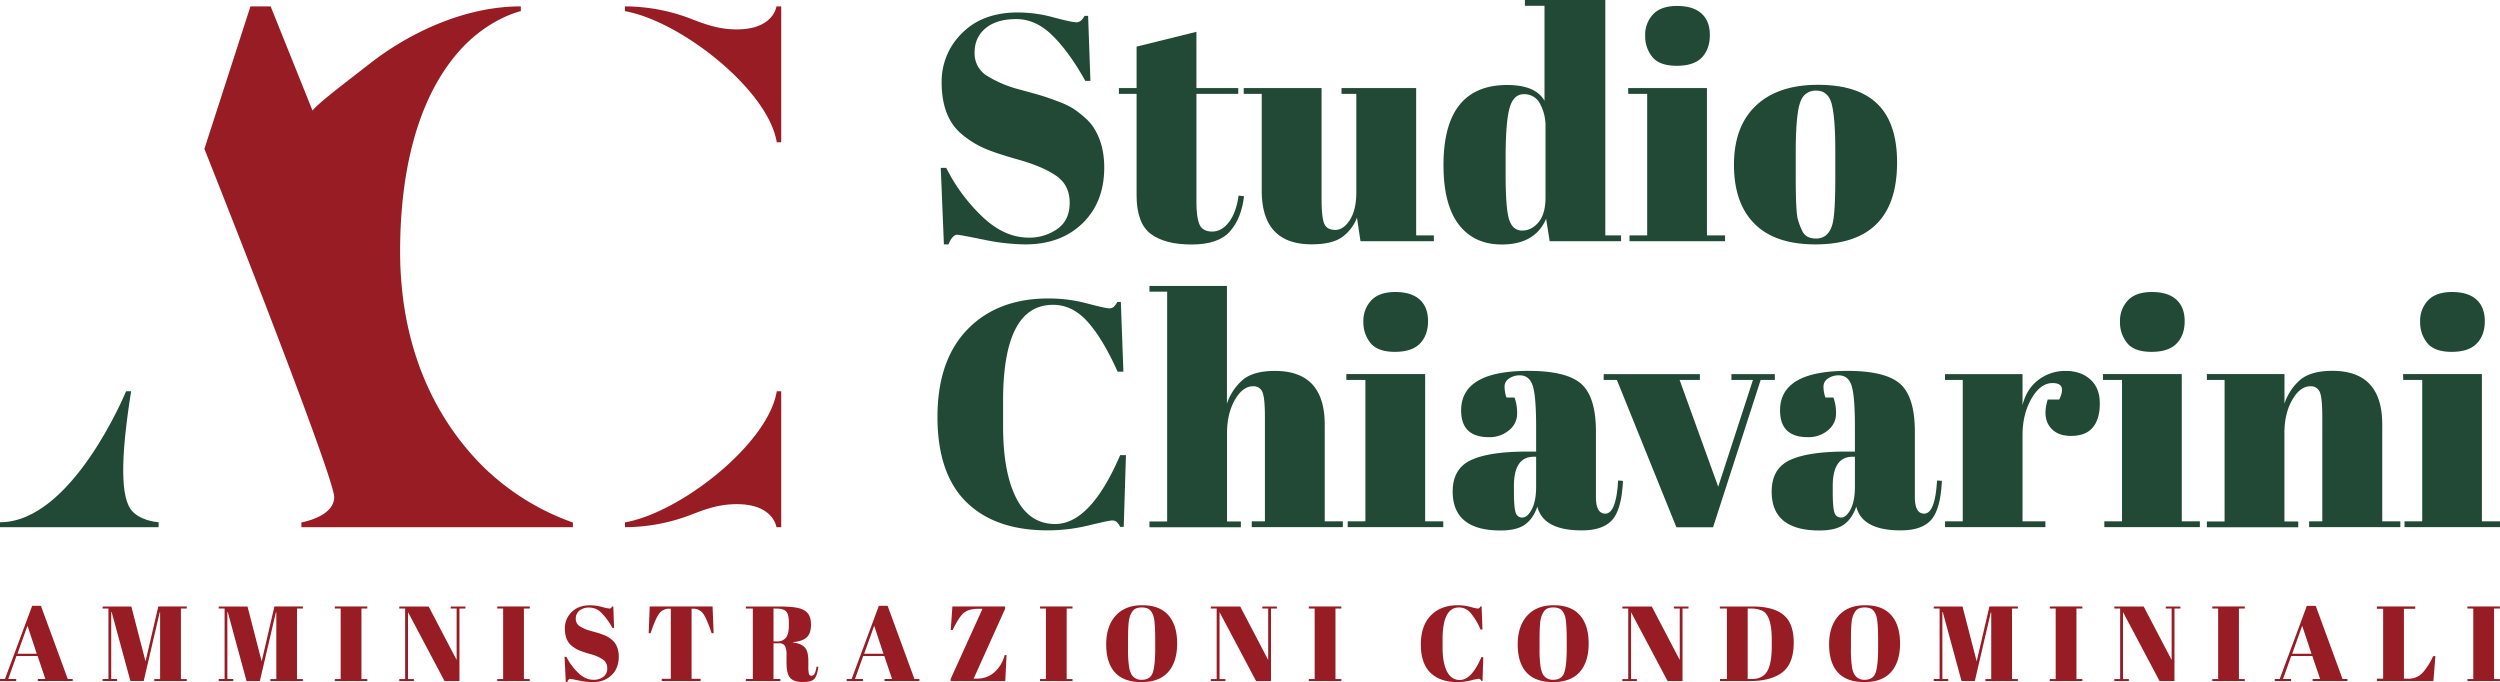 <svg xmlns="http://www.w3.org/2000/svg" id="Livello_1" data-name="Livello 1" viewBox="0 0 1520.05 414.75"><defs><style>.cls-1{fill:#214936;}.cls-2{fill:#981c24;}</style></defs><path class="cls-1" d="M0,320.54v-3c43.8,0,76.39-78.92,76.64-79.66h3.08c-6.56,41.42-6.51,65.4.81,73.06,4.93,5.15,12.93,6.36,15.9,6.6h0v3Z"></path><path class="cls-2" d="M152.28,3.88l-28,86.64c27.46,69.11,78.91,201.33,78.91,211.71,0,12-19.75,15.37-19.95,15.41v2.9H348.33V317.7a149,149,0,0,1-54.59-34c-23-22.87-50.46-64.15-50.46-131,0-36.87,6.21-87.89,35.78-121.48,17.64-20,37.43-24.42,37.61-24.46V3.88c-37,0-71,18.61-91.09,34.23-17.47,13.58-31.5,24.15-35.58,29.1L164.55,3.88Z"></path><path class="cls-2" d="M472.28,237.91c-5.12,31.79-58.36,73.73-92.28,79.71v2.92a112.74,112.74,0,0,0,38.68-7c8.82-3.37,17.42-7,29.33-7,22.31,0,24.07,13.9,24.08,14H475V237.91Z"></path><path class="cls-2" d="M472.28,86.51C467.16,54.72,413.92,12.78,380,6.8V3.88a112.74,112.74,0,0,1,38.68,7c8.82,3.36,17.42,7,29.33,7,22.31,0,24.07-13.9,24.08-14H475V86.51Z"></path><path class="cls-1" d="M625.55,144.49a29.4,29.4,0,0,0,17.31-5.28q7.53-5.28,7.53-15.94t-8.12-16.33q-8.12-5.67-23.08-9.88t-21.71-7.34a57.61,57.61,0,0,1-12.81-8.21Q572.54,71.34,572.54,50A41,41,0,0,1,585,20.09Q597.42,7.58,618.94,7.57a82.67,82.67,0,0,1,21.61,3q11.25,3,14,3t4.89-3.91h2.15L663,49.17h-3.13q-9.39-17-19.66-27.29t-22.3-10.27q-12,0-18.68,5.58t-6.65,14.86a15.91,15.91,0,0,0,7.93,14.28,71.64,71.64,0,0,0,19.46,8.12q11.54,3.12,15.15,4.3c2.42.78,5.41,1.86,9,3.23a46.26,46.26,0,0,1,8.8,4.3A61.89,61.89,0,0,1,660.12,72a27.21,27.21,0,0,1,6,7.53q5.28,9.39,5.28,22.3,0,21.12-13.2,33.94T623.4,148.6a128.93,128.93,0,0,1-25.53-2.94q-14.37-2.92-15.94-2.93-2.74,0-5.28,5.87h-2.74L572,102.05h3.32a107.28,107.28,0,0,0,22,29.73Q610.67,144.5,625.55,144.49Z"></path><path class="cls-1" d="M691.07,118.67V57.06H680.31V53.54h10.76V28.34l36.38-9v34.2h25.43v3.52H727.45V123q0,9.2,1.86,13.49t7.73,4.3q5.87,0,10.27-5.86t5.77-16l3.32.39q-1.56,13.5-8.6,21.42t-23.28,7.92q-16.24,0-24.84-6.46T691.07,118.67Z"></path><path class="cls-1" d="M871.81,146.64h-44.6l-2.15-14.3a25.56,25.56,0,0,1-9.29,12q-6.16,4.22-18.29,4.21-30.33,0-30.32-32.67V57.06H756.21V53.54h47.33v67.09q0,11.73,1.66,15.45c1.11,2.48,3.32,3.72,6.65,3.72s6.3-2,8.9-6.07,3.91-9.65,3.92-16.82V57.06h-9V53.54h45.38v89.58h10.76Z"></path><path class="cls-1" d="M942.22,146.64,940.07,133q-6.66,15.66-27,15.65-16.82,0-26.11-12.13t-9.29-36.13q0-48.7,38.73-48.71,17.21,0,22.69,9.59V3.52H927.16V0h48.9V143.12h9.58v3.52Zm-24.65-13.2q2.16,6.75,7.93,6.75t10-5.09q4.2-5.08,4.21-15.06V77.4a28.62,28.62,0,0,0-3.33-14.28,10.62,10.62,0,0,0-9.78-5.86q-6.45,0-8.8,8.6T915.45,96v10.17q0,20.55,2.12,27.29Z"></path><path class="cls-1" d="M989.94,53.54h47.92v89.58h11v3.52H990.77v-3.52h10.75V57.06H990ZM1019.48,40q-10.37,0-14.77-5.28a19.85,19.85,0,0,1-4.4-13.1,18,18,0,0,1,4.79-12.91q4.8-5.08,14.57-5.09t14.87,4.6q5.09,4.59,5.08,13.1T1034.74,35Q1029.84,40,1019.48,40Z"></path><path class="cls-1" d="M1066.81,136.08q-12.52-12.51-12.52-35.89t13.4-36q13.39-12.61,37.65-12.62t36.19,11.64q11.92,11.64,11.93,35.5,0,49.88-49.68,49.88Q1079.33,148.6,1066.81,136.08Zm49.09-28V91.48q0-19-2.05-27.67t-9.49-8.71a9.78,9.78,0,0,0-6.94,2.45c-1.76,1.63-3,4.33-3.81,8.12q-1.77,8.79-1.76,26.79v15.26q0,21.32,1.27,25.62a41.59,41.59,0,0,0,2.64,7q2.15,4.69,8.41,4.7,7.62,0,10-8.8,1.74-6.23,1.73-28.13Z"></path><path class="cls-1" d="M640.22,185.34q-30.33,0-30.32,58.48v15.52q0,27.78,8,43.52t23.67,15.75q21.51,0,39.51-41.86h3.52l-1.35,43.59H681.1a11.6,11.6,0,0,0-2.15-3,4.1,4.1,0,0,0-2.84-.88q-1.86,0-14.18,3a104.78,104.78,0,0,1-25,3q-31.87,0-49.38-17.21T570,253.54q0-34.51,18.29-53.3t49.19-18.77a90.8,90.8,0,0,1,23.37,3q11.45,3,13.4,3a4.28,4.28,0,0,0,2.94-.88,11.84,11.84,0,0,0,2.15-3h2.15L683.05,226h-3.52q-8.79-19.69-18.09-30.19T640.22,185.34Z"></path><path class="cls-1" d="M698.89,173.84H746v71.59A32.56,32.56,0,0,1,755.59,231q6.45-5.47,19.56-5.48,30.32,0,30.31,32.67V317h11v3.52H761.09V317h8V253.44q0-11.73-1.56-15.15a5.71,5.71,0,0,0-5.67-3.43q-6.27,0-11,8.22t-4.8,20v54h8.41v3.52H698.89v-3.52h10.76V177.34H698.89Z"></path><path class="cls-1" d="M818.6,227.43h47.92V317h11v3.52H819.43V317h10.76V231H818.6Zm29.53-13.5q-10.36,0-14.76-5.28a19.72,19.72,0,0,1-4.4-13.1,18,18,0,0,1,4.79-12.91q4.79-5.08,14.57-5.09t14.87,4.6q5.09,4.59,5.08,13.11t-4.89,13.59Q858.5,213.94,848.13,213.93Z"></path><path class="cls-1" d="M928.33,274.57H934V259.51q0-18.58-2.06-24.94T924,228.21a11.28,11.28,0,0,0-6.35,1.86,5.77,5.77,0,0,0-2.84,5.09,19.53,19.53,0,0,0,1.17,6.55h4.89a27.69,27.69,0,0,1,1.57,9.88,12.76,12.76,0,0,1-4.89,10,18.24,18.24,0,0,1-12.32,4.21q-16.83,0-16.83-16.24,0-24.06,40.88-24.06,23.28,0,32.18,7.93t8.9,29v39.71q0,10.17,5.67,10.17,6.65,0,7.83-20.15l2.93.2q-.78,17.2-6.45,23.67t-18.59,6.45q-23.46,0-27-14.47-2.55,7.42-7.63,11t-14.86,3.52q-28.95,0-29-23.67,0-13.87,11.05-19.07T928.33,274.57Zm-6.75,37.16a4,4,0,0,0,4.11,2.94c2,0,3.91-1.67,5.67-5s2.64-7.92,2.64-13.79V277.7h-1.37q-12.14,0-12.13,17.8v3.13q0,10.17,1.08,13.1Z"></path><path class="cls-1" d="M975.07,231v-3.52h58.49V231h-12.33l23.48,64.94L1065.83,231h-13.1v-3.52h26.4V231h-8.61l-28.94,89.58h-22.3L983.09,231Z"></path><path class="cls-1" d="M1122.16,274.57h5.67V259.51q0-18.58-2-24.94t-7.92-6.36a11.31,11.31,0,0,0-6.36,1.86,5.79,5.79,0,0,0-2.83,5.09,19.78,19.78,0,0,0,1.17,6.55h4.89a27.9,27.9,0,0,1,1.56,9.88,12.76,12.76,0,0,1-4.89,10,18.14,18.14,0,0,1-12.32,4.21q-16.82,0-16.82-16.24,0-24.06,40.88-24.06,23.28,0,32.18,7.93t8.9,29v39.71c0,6.78,1.88,10.17,5.67,10.17q6.64,0,7.82-20.15l2.94.2q-.79,17.2-6.46,23.67t-18.58,6.45q-23.48,0-27-14.47-2.55,7.42-7.63,11t-14.87,3.52q-29,0-28.94-23.67,0-13.87,11-19.07T1122.16,274.57Zm-6.75,37.16a4.05,4.05,0,0,0,4.11,2.94c2,0,3.91-1.67,5.67-5s2.64-7.92,2.64-13.79V277.7h-1.36q-12.13,0-12.13,17.8v3.13q0,10.17,1.07,13.1Z"></path><path class="cls-1" d="M1247.93,232.91q-7.25,0-12.71,9.39t-5.48,22.29V317h13.89v3.52h-61V317h10.76V231H1182.6v-3.52h47.14v18.78q2.54-10,9.78-15.36a26.8,26.8,0,0,1,16.43-5.38q9.19,0,15,5.19t5.77,14.67q0,9.48-4.3,14.57t-13.2,5.09q-8.91,0-13.11-5.87c-2.8-3.92-3.16-9.32-1.07-16.24h7Q1256.92,232.9,1247.93,232.91Z"></path><path class="cls-1" d="M1278.64,227.43h47.92V317h11v3.52h-58.09V317h10.76V231h-11.54Zm29.53-13.5q-10.37,0-14.77-5.28a19.85,19.85,0,0,1-4.4-13.1,18.06,18.06,0,0,1,4.8-12.91q4.79-5.08,14.57-5.09t14.86,4.6q5.08,4.59,5.09,13.11t-4.89,13.59Q1318.54,213.94,1308.17,213.93Z"></path><path class="cls-1" d="M1341.81,227.43H1389v18a32.48,32.48,0,0,1,9.59-14.48q6.45-5.47,19.56-5.48,30.31,0,30.31,32.67V317h11v3.52H1404V317h8V253.44q0-11.73-1.56-15.15a5.72,5.72,0,0,0-5.68-3.43q-6.26,0-11,8.22t-4.79,20v54h8.41v3.52h-55.55v-3.52h10.76V231h-10.76Z"></path><path class="cls-1" d="M1461.13,227.43h47.92V317h11v3.52H1462V317h10.76V231h-11.54Zm29.53-13.5q-10.37,0-14.77-5.28a19.85,19.85,0,0,1-4.4-13.1,18.05,18.05,0,0,1,4.79-12.91q4.8-5.08,14.58-5.09t14.86,4.6q5.08,4.59,5.09,13.11t-4.89,13.59Q1501,213.94,1490.66,213.93Z"></path><path class="cls-2" d="M27.59,412.86l-4.72-14H10l-5,14H9.86v1.23H0v-1.23H3l16.56-44.52h5.31l16.33,44.5h3v1.23H23v-1.23ZM16.71,380.47l-6.09,17H22.35Z"></path><path class="cls-2" d="M96.25,368.75h17.3V370H110v42.88h3.57v1.23H93.79v-1.23h3.56V372.34h-.26l-9.71,41.72h-8.1l-11.4-41.91h-.26v40.68h3.56v1.23h-8.8v-1.23h3.56V370H62.38v-1.23H79.86l8.62,33.35Z"></path><path class="cls-2" d="M166.85,368.75h17.3V370h-3.57v42.88h3.57v1.23H164.39v-1.23H168V372.34h-.26L158,414.09h-8.1l-11.4-41.91h-.26v40.68h3.57v1.23H133v-1.23h3.56V370H133v-1.23h17.49l8.61,33.35Z"></path><path class="cls-2" d="M203.58,368.75h19.75V370h-3.56v42.88h3.56v1.23H203.58v-1.23h3.56V370h-3.56Z"></path><path class="cls-2" d="M279.36,370v44.11h-9.07l-22.21-41.91v40.68h3.56v1.23h-8.87v-1.23h3.56V370h-3.56v-1.23h17.87l17,32.51V370h-3.56v-1.23H283V370Z"></path><path class="cls-2" d="M302.36,368.75h19.75V370h-3.56v42.88h3.56v1.23H302.36v-1.23h3.56V370h-3.56Z"></path><path class="cls-2" d="M361,413.34a9.79,9.79,0,0,0,5.74-1.74,6,6,0,0,0,2.46-5.26,6.18,6.18,0,0,0-2.69-5.41,25.62,25.62,0,0,0-7.64-3.27,53.8,53.8,0,0,1-7.19-2.43,19.26,19.26,0,0,1-4.24-2.72q-4-3.37-4-10.43a13.58,13.58,0,0,1,4.11-9.91q4.13-4.14,11.24-4.15a27.5,27.5,0,0,1,7.16,1,26.17,26.17,0,0,0,4.63,1q.9,0,1.62-1.29h.71l.46,13.08h-1a39.81,39.81,0,0,0-6.51-9,10.35,10.35,0,0,0-7.38-3.4,9.35,9.35,0,0,0-6.19,1.85,6.1,6.1,0,0,0-2.2,4.92,5.27,5.27,0,0,0,2.62,4.73,23.7,23.7,0,0,0,6.45,2.69c2.54.69,4.22,1.16,5,1.42s1.79.62,3,1.07a15.71,15.71,0,0,1,2.91,1.43,18.92,18.92,0,0,1,2.4,1.88,8.78,8.78,0,0,1,2,2.49,14.73,14.73,0,0,1,1.75,7.38q0,7-4.37,11.24t-11.5,4.24a43,43,0,0,1-8.45-1c-3.17-.64-4.93-1-5.28-1-.6,0-1.19.65-1.75,1.94H344l-.73-15.35h1.1a35.42,35.42,0,0,0,7.29,9.84Q356,413.34,361,413.34Z"></path><path class="cls-2" d="M433.26,368.75l.65,16.25h-1.23q-2.85-8.61-5.06-11.75a7.22,7.22,0,0,0-6.34-3.14h-.78v42.62H426v1.36H402.36v-1.36h5.51V370.11H407a7.33,7.33,0,0,0-6.42,3.27q-2.26,3.27-5,11.62H394.4l.64-16.25Z"></path><path class="cls-2" d="M473.74,391.16h-3.43v21.7h4.21v1.23h-21v-1.23h4.21V370h-4.21v-1.23H473q8.42,0,12,.87a12.53,12.53,0,0,1,5,2.11q3.11,2.52,3.1,8c0,3.67-.9,6.29-2.72,7.87s-4.57,2.51-8.29,2.81v.2q5.25.7,7.32,3.11c1.38,1.6,2.08,4.27,2.08,8v3.43a18.69,18.69,0,0,0,.35,4.54,1.48,1.48,0,0,0,1.52,1.16,2.08,2.08,0,0,0,1.85-1.07,14.38,14.38,0,0,0,1.26-4.5l1.1.13q-.7,5.5-2.49,7.39T488,414.67q-5.31,0-7.55-2.49c-1.49-1.66-2.24-4.78-2.23-9.36v-4.73a11.52,11.52,0,0,0-.94-5.31A3.62,3.62,0,0,0,473.74,391.16ZM470.31,370v20h2.07a6.55,6.55,0,0,0,5.48-2.27c1.18-1.51,1.78-4,1.78-7.38v-1.88c0-3.41-.58-5.67-1.72-6.77s-3-1.65-5.47-1.65Z"></path><path class="cls-2" d="M542.4,412.86l-4.73-14H524.85l-5,14h4.86v1.23H514.8v-1.23h3l16.57-44.52h5.31L556,412.86h3v1.23H537.8v-1.23Zm-10.88-32.39-6.09,17h11.72Z"></path><path class="cls-2" d="M611.12,368.75v1.42L592,412.6h2.2a15.48,15.48,0,0,0,10.27-3.73,20.75,20.75,0,0,0,6.38-10.59H612l-.77,15.81H578v-1.23l19.37-42.69h-2.65c-3.85,0-6.76.84-8.75,2.53s-4.23,5.14-6.73,10.36h-1.17l1-14.31Z"></path><path class="cls-2" d="M632.37,368.75h19.75V370h-3.56v42.88h3.56v1.23H632.37v-1.23h3.56V370h-3.56Z"></path><path class="cls-2" d="M694.1,414.73q-10.83,0-16.16-5.86t-5.35-17q0-11.1,5.73-17.49T694.55,368q10.5,0,15.84,6.06t5.34,17.2q0,11.13-5.41,17.29T694.1,414.73Zm8.29-20.66v-4.79q0-11.85-1.17-15-1.29-3.57-3.69-4.41a9.5,9.5,0,0,0-3.3-.52,9.69,9.69,0,0,0-3.34.52,4.8,4.8,0,0,0-2.3,1.82,13.45,13.45,0,0,0-1.46,2.72,18.32,18.32,0,0,0-.87,4q-.39,3.76-.39,11.08v4.66a69.22,69.22,0,0,0,.62,11.24,14,14,0,0,0,1.52,4.76,6.83,6.83,0,0,0,6.22,3.17c3.41,0,5.63-1.43,6.64-4.3s1.52-7.85,1.52-14.95Z"></path><path class="cls-2" d="M772.79,370v44.11h-9.06l-22.22-41.91v40.68h3.56v1.23H736.2v-1.23h3.56V370H736.2v-1.23h17.88l17,32.51V370h-3.57v-1.23h8.88V370Z"></path><path class="cls-2" d="M795.79,368.75h19.75V370H812v42.88h3.56v1.23H795.79v-1.23h3.56V370h-3.56Z"></path><path class="cls-2" d="M887.12,369.34q-10,0-10,19.37v5.11q0,9.21,2.65,14.41t7.84,5.22q7.13,0,13.08-13.86h1.17L901.41,414h-.72a3.71,3.71,0,0,0-.71-1,1.32,1.32,0,0,0-.94-.29,37.62,37.62,0,0,0-4.69,1,34.57,34.57,0,0,1-8.29,1q-10.56,0-16.36-5.7t-5.8-17.13q0-11.43,6.06-17.65T886.25,368a30.22,30.22,0,0,1,7.74,1,30.65,30.65,0,0,0,4.44,1,1.44,1.44,0,0,0,1-.29,3.87,3.87,0,0,0,.71-1h.71l.52,14.05h-1.16a39.85,39.85,0,0,0-6-10A9.2,9.2,0,0,0,887.12,369.34Z"></path><path class="cls-2" d="M944.31,414.73q-10.81,0-16.16-5.86t-5.35-17q0-11.1,5.74-17.49T944.76,368q10.5,0,15.84,6.06t5.34,17.2q0,11.13-5.4,17.29T944.31,414.73Zm8.29-20.66v-4.79q0-11.85-1.17-15-1.29-3.57-3.69-4.41a9.27,9.27,0,0,0-3.3-.52,9.69,9.69,0,0,0-3.34.52,4.8,4.8,0,0,0-2.3,1.82,12.69,12.69,0,0,0-1.45,2.72,17.77,17.77,0,0,0-.88,4q-.39,3.76-.39,11.08v4.66a70.36,70.36,0,0,0,.62,11.24,14.33,14.33,0,0,0,1.52,4.76,6.83,6.83,0,0,0,6.22,3.17q5.12,0,6.64-4.3t1.52-14.95Z"></path><path class="cls-2" d="M1023,370v44.11h-9.07l-22.22-41.91v40.68h3.56v1.23H986.4v-1.23H990V370h-3.56v-1.23h17.88l17,32.51V370h-3.56v-1.23h8.87V370Z"></path><path class="cls-2" d="M1090.63,390.64q0,13.33-7.51,18.59-6.94,4.86-19,4.86h-18.33v-1.23H1050V370h-4.28v-1.23h20q12.43,0,18.65,5.08T1090.63,390.64Zm-28,22.22h2.46q6.54,0,9.36-4.64t2.82-15.51V389q0-14.58-5.57-17.56a16.23,16.23,0,0,0-7.52-1.42h-1.55Z"></path><path class="cls-2" d="M1133.64,414.73q-10.83,0-16.16-5.86t-5.35-17q0-11.1,5.74-17.49t16.22-6.38q10.5,0,15.84,6.06t5.34,17.2q0,11.13-5.41,17.29T1133.64,414.73Zm8.29-20.66v-4.79q0-11.85-1.17-15-1.29-3.57-3.69-4.41a9.5,9.5,0,0,0-3.3-.52,9.69,9.69,0,0,0-3.34.52,4.8,4.8,0,0,0-2.3,1.82,13.45,13.45,0,0,0-1.46,2.72,18.32,18.32,0,0,0-.87,4q-.39,3.76-.39,11.08v4.66a70.36,70.36,0,0,0,.62,11.24,14,14,0,0,0,1.52,4.76,6.83,6.83,0,0,0,6.22,3.17c3.41,0,5.63-1.43,6.64-4.3s1.52-7.85,1.52-14.95Z"></path><path class="cls-2" d="M1209.61,368.75h17.3V370h-3.57v42.88h3.57v1.23h-19.76v-1.23h3.56V372.34h-.25l-9.72,41.72h-8.1l-11.4-41.91H1181v40.68h3.57v1.23h-8.81v-1.23h3.56V370h-3.56v-1.23h17.49l8.61,33.35Z"></path><path class="cls-2" d="M1246.34,368.75h19.76V370h-3.57v42.88h3.57v1.23h-19.76v-1.23h3.56V370h-3.56Z"></path><path class="cls-2" d="M1322.12,370v44.11h-9.06l-22.22-41.91v40.68h3.56v1.23h-8.87v-1.23h3.56V370h-3.56v-1.23h17.87l17,32.51V370h-3.56v-1.23h8.88V370Z"></path><path class="cls-2" d="M1345.12,368.75h19.75V370h-3.56v42.88h3.56v1.23h-19.75v-1.23h3.56V370h-3.56Z"></path><path class="cls-2" d="M1410.67,412.86l-4.73-14h-12.83l-5,14H1393v1.23h-9.91v-1.23h3l16.51-44.5h5.4l16.32,44.5h3v1.23h-21.18v-1.23Zm-10.89-32.39-6.08,17h11.72Z"></path><path class="cls-2" d="M1445.19,368.75h23.32v1.42h-6.87v42.49H1464a11.64,11.64,0,0,0,8.78-3.37,40.31,40.31,0,0,0,6.64-10.36h1.36l-1.23,15.16h-34.33v-1.43H1449V370.17h-3.82Z"></path><path class="cls-2" d="M1500.24,368.75H1520V370h-3.56v42.88H1520v1.23h-19.76v-1.23h3.57V370h-3.57Z"></path></svg>